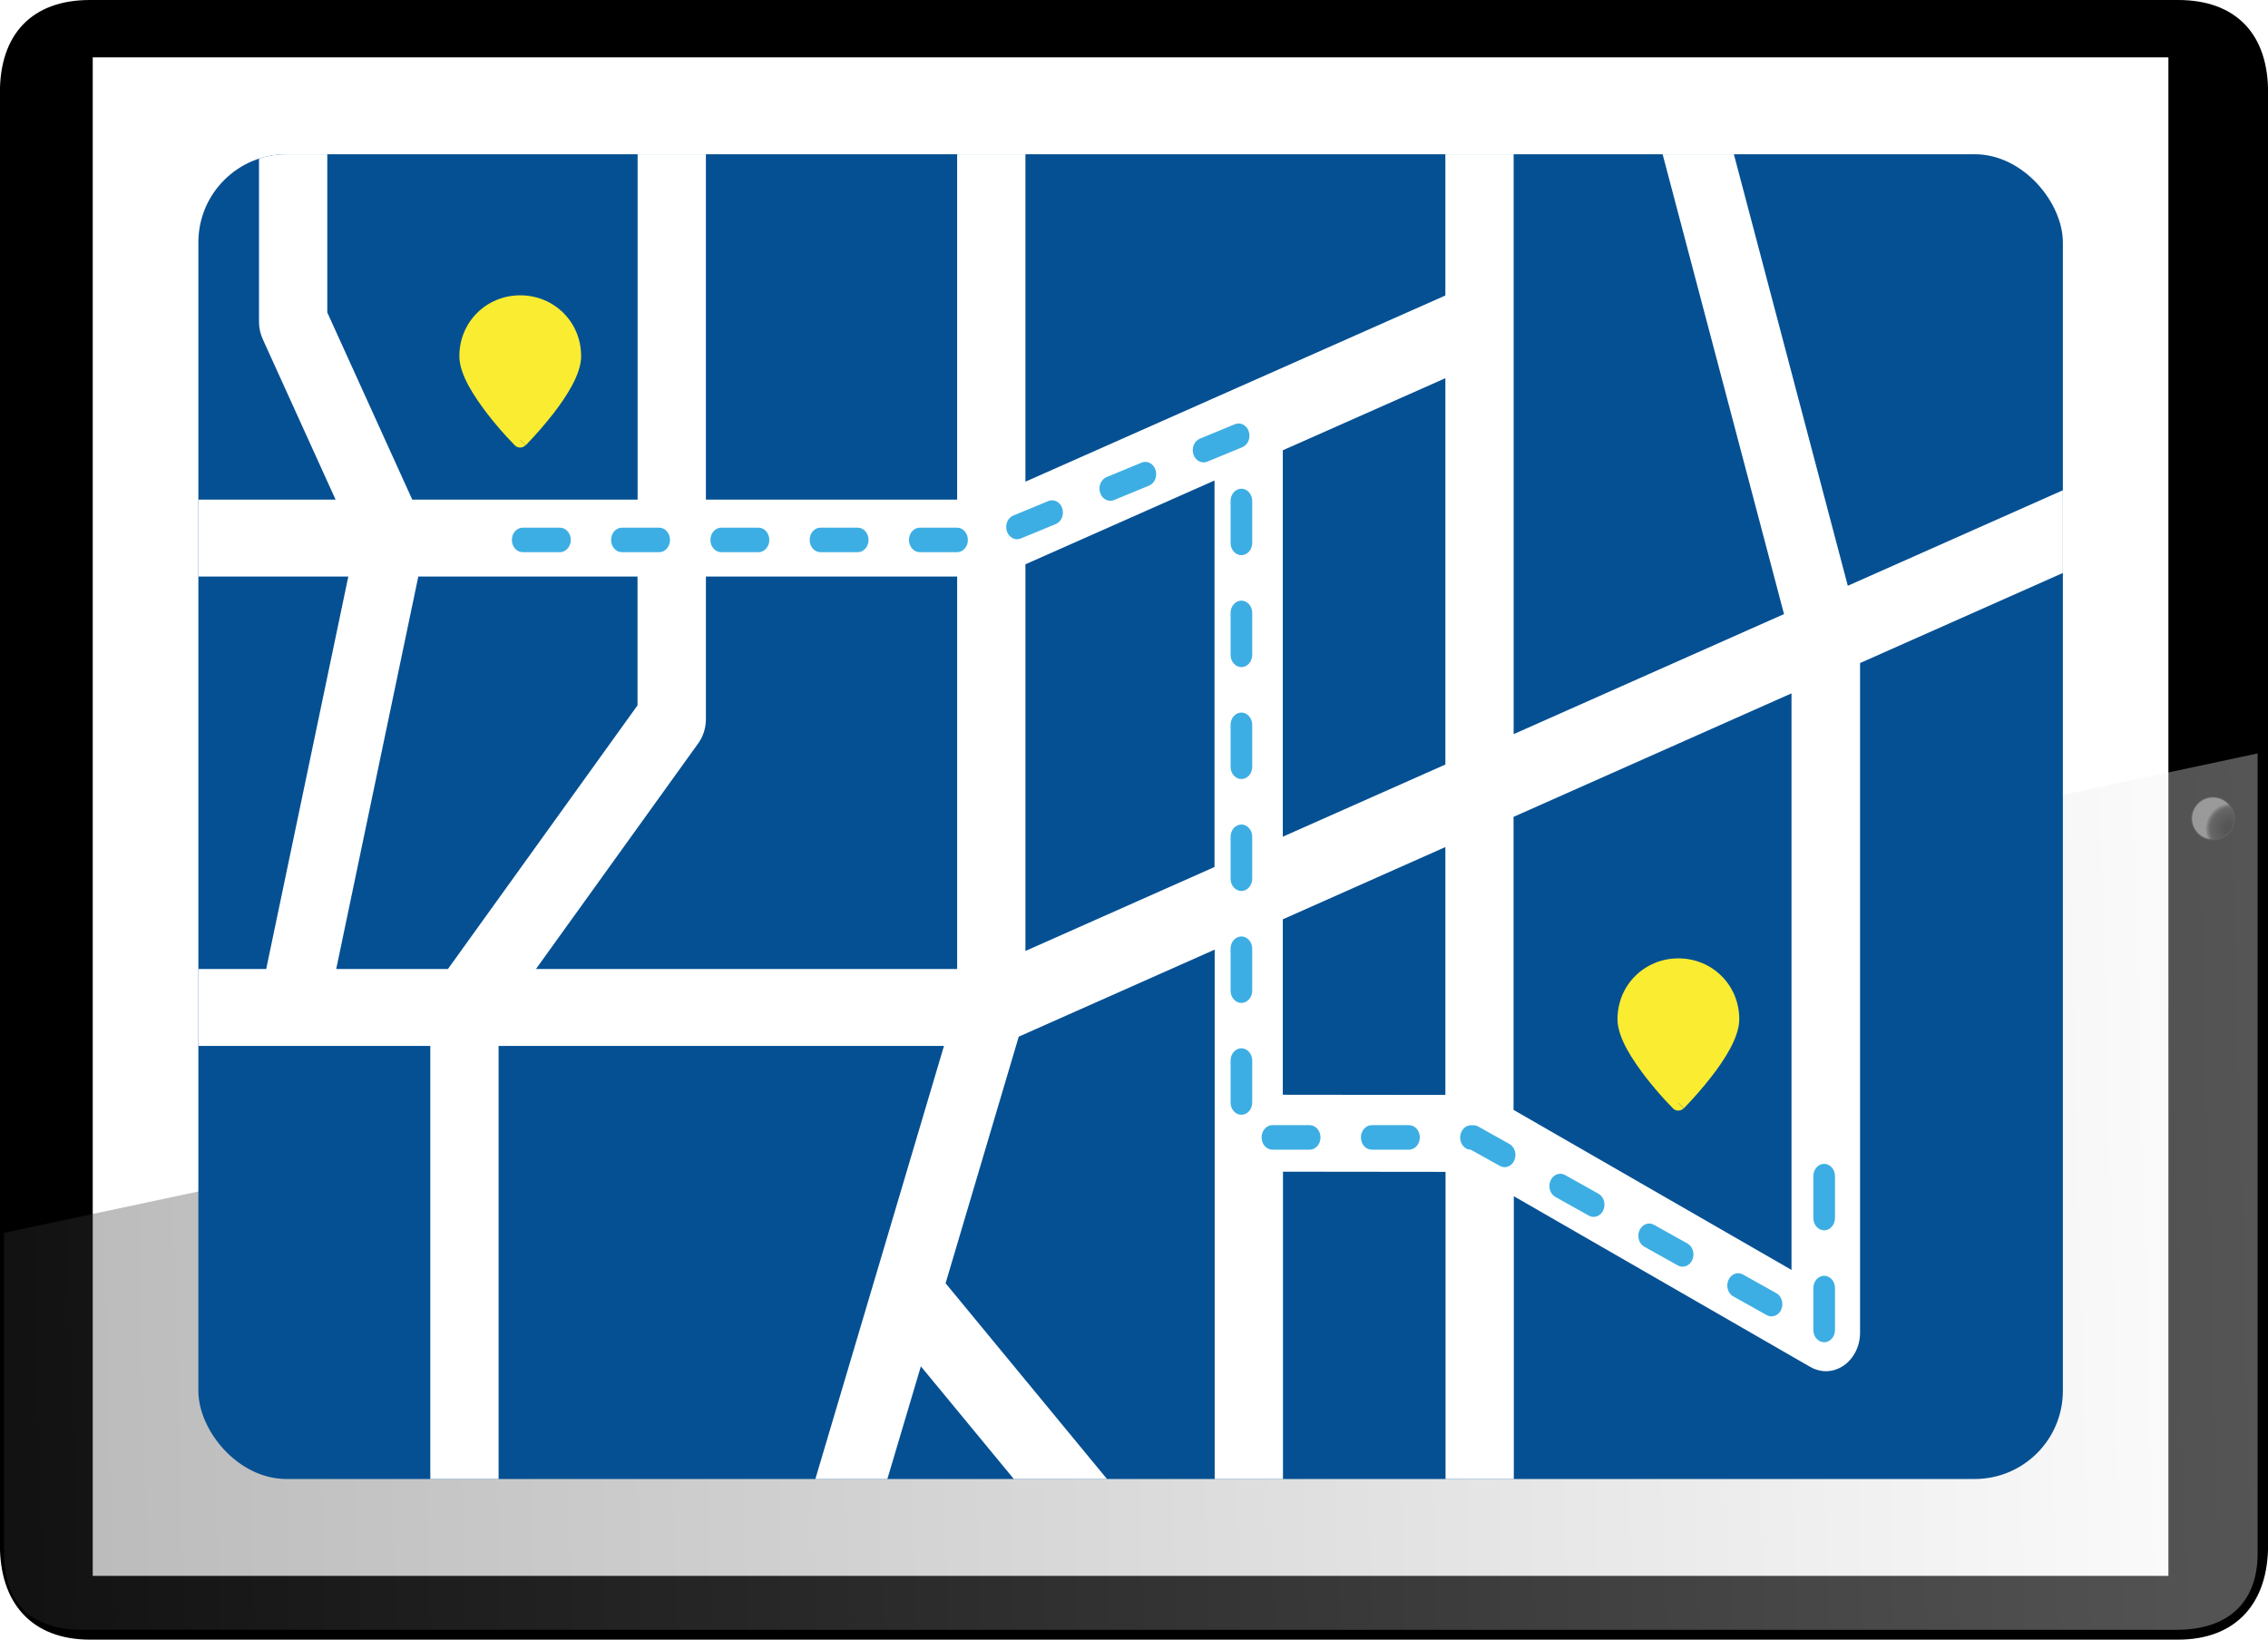 <?xml version="1.0" encoding="UTF-8"?> <svg xmlns="http://www.w3.org/2000/svg" xmlns:xlink="http://www.w3.org/1999/xlink" viewBox="0 0 251.41 181.78"><defs><style> .uuid-683b4971-48d3-4cf7-89ff-4d499bbc4812 { clip-path: url(#uuid-7cab672b-b9b6-42bf-83da-bef17cd85c1b); } .uuid-a9b140a3-ca77-4148-83b9-4afe2b85c384 { fill: url(#uuid-6c6d6c18-24e0-4776-a648-3ae7cb1df46a); mix-blend-mode: lighten; opacity: .34; } .uuid-a9b140a3-ca77-4148-83b9-4afe2b85c384, .uuid-29ba1910-c0f3-4fee-aada-0f6c9b5b64e6, .uuid-0e608063-bc1d-4060-8d80-da55d1b8785b, .uuid-2f58afa0-7a4b-440c-807c-de1910dca0ab, .uuid-108ee4f3-2fa4-472f-8a12-dc27a9e8119e, .uuid-6314517b-18a9-4e60-9c8c-7fd98207a849, .uuid-fea5601e-03af-48f3-82f5-5e31f9966523, .uuid-57baebf1-a865-4393-976e-d4677077d357, .uuid-7e8f26c1-7666-43a2-8ea8-dd180c4e9dd6, .uuid-2dbcc316-c39e-494b-bd28-0500126eda0a, .uuid-70f32af0-c593-4596-b7fd-1a23bad54293, .uuid-b47005d1-60a0-419b-bed2-e74723980ddb { stroke-width: 0px; } .uuid-29ba1910-c0f3-4fee-aada-0f6c9b5b64e6 { fill: url(#uuid-466bcb57-e098-40ef-9d97-de3abedd4be4); } .uuid-29ba1910-c0f3-4fee-aada-0f6c9b5b64e6, .uuid-6314517b-18a9-4e60-9c8c-7fd98207a849 { mix-blend-mode: multiply; } .uuid-0e608063-bc1d-4060-8d80-da55d1b8785b { fill: none; } .uuid-2f58afa0-7a4b-440c-807c-de1910dca0ab { fill: #3daee3; } .uuid-108ee4f3-2fa4-472f-8a12-dc27a9e8119e { fill: url(#uuid-314e0f60-ab2e-4612-988a-de209bc5db09); } .uuid-108ee4f3-2fa4-472f-8a12-dc27a9e8119e, .uuid-7e8f26c1-7666-43a2-8ea8-dd180c4e9dd6 { mix-blend-mode: screen; } .uuid-072e24ad-f310-4f6c-828f-0deca79cf8d4 { mask: url(#uuid-23e8bfea-adfd-4a15-9ba5-a1855f5710a0); } .uuid-6314517b-18a9-4e60-9c8c-7fd98207a849 { fill: url(#uuid-faee6a82-4bd9-405c-83b7-814ae5d18e48); } .uuid-e4b811c6-30b6-4f29-9141-f6a830430c29 { mask: url(#uuid-02137f77-5a99-41c0-a5d8-e729237a4070); } .uuid-8db3f182-e7e9-418e-b94d-badddecdbe3f { mask: url(#uuid-206ec5d2-9c16-45c7-824b-58867f65d83f); } .uuid-fea5601e-03af-48f3-82f5-5e31f9966523 { fill: url(#uuid-28bb720d-6f1f-43aa-8f52-a19f2a5990a6); } .uuid-408404c9-92eb-4fde-90ba-9bafad5d9686 { filter: url(#uuid-099b6b58-fd2a-407a-8271-fa7f7d3ae977); } .uuid-57baebf1-a865-4393-976e-d4677077d357 { fill: #151515; } .uuid-d947c745-5853-4b54-b817-74a31169ff47 { filter: url(#uuid-e256c265-be5f-4035-a620-fd1feb712c07); } .uuid-744c871c-6bbf-439e-b7f8-15b47faa01ef { mask: url(#uuid-58d7033a-fe41-4f32-8793-4427a5d185aa); } .uuid-30c0905c-4022-4359-8bf4-fe7084661276 { isolation: isolate; } .uuid-7e8f26c1-7666-43a2-8ea8-dd180c4e9dd6 { fill: url(#uuid-347467e5-d273-4447-8937-3a8b6adc8c19); } .uuid-2dbcc316-c39e-494b-bd28-0500126eda0a { fill: #f9ec31; fill-rule: evenodd; } .uuid-70f32af0-c593-4596-b7fd-1a23bad54293 { fill: #055093; } .uuid-b47005d1-60a0-419b-bed2-e74723980ddb { fill: #fff; } .uuid-d9d24747-2cf2-41b1-a88f-fb5513b7a53a { fill: #000; stroke: #000; stroke-width: 1.96px; } </style><radialGradient id="uuid-28bb720d-6f1f-43aa-8f52-a19f2a5990a6" cx="-566.55" cy="662.8" fx="-566.55" fy="662.8" r=".53" gradientTransform="translate(3846.31 3168.26) rotate(90) scale(5.43)" gradientUnits="userSpaceOnUse"><stop offset="0" stop-color="#000"></stop><stop offset=".28" stop-color="#040404"></stop><stop offset=".58" stop-color="#111"></stop><stop offset=".64" stop-color="#151515"></stop><stop offset=".73" stop-color="#181818"></stop><stop offset=".82" stop-color="#242122"></stop><stop offset=".84" stop-color="#292627"></stop><stop offset=".9" stop-color="#403d3e"></stop><stop offset=".99" stop-color="#6c6a6b"></stop></radialGradient><filter id="uuid-e256c265-be5f-4035-a620-fd1feb712c07" x="243.91" y="88.15" width="4.09" height="4.15" color-interpolation-filters="sRGB"><feFlood flood-color="#fff" result="bg"></feFlood><feBlend in="SourceGraphic" in2="bg"></feBlend></filter><filter id="uuid-b5276883-f3b4-4f8c-81e5-d745458540d9" x="243.91" y="-8286.9" width="4.09" height="32766" color-interpolation-filters="sRGB"><feFlood flood-color="#fff" result="bg"></feFlood><feBlend in="SourceGraphic" in2="bg"></feBlend></filter><mask id="uuid-02137f77-5a99-41c0-a5d8-e729237a4070" data-name="mask-1" x="243.91" y="-8286.9" width="4.09" height="32766" maskUnits="userSpaceOnUse"></mask><radialGradient id="uuid-466bcb57-e098-40ef-9d97-de3abedd4be4" cx="-413.22" cy="-822.95" fx="-413.22" fy="-822.95" r="2.14" gradientTransform="translate(-491.37 524.31) rotate(89.98) scale(1.05 .9)" gradientUnits="userSpaceOnUse"><stop offset=".02" stop-color="#fff"></stop><stop offset="1" stop-color="#000"></stop></radialGradient><mask id="uuid-58d7033a-fe41-4f32-8793-4427a5d185aa" data-name="mask" x="243.91" y="88.15" width="4.09" height="4.15" maskUnits="userSpaceOnUse"><g class="uuid-d947c745-5853-4b54-b817-74a31169ff47"><g class="uuid-e4b811c6-30b6-4f29-9141-f6a830430c29"><path class="uuid-29ba1910-c0f3-4fee-aada-0f6c9b5b64e6" d="M245.95,92.3c-1.13,0-2.05-.93-2.05-2.08,0-1.14.92-2.07,2.05-2.07,1.13,0,2.05.93,2.05,2.07,0,1.15-.92,2.08-2.05,2.08Z"></path></g></g></mask><radialGradient id="uuid-347467e5-d273-4447-8937-3a8b6adc8c19" cx="-413.22" cy="-822.95" fx="-413.22" fy="-822.95" r="2.14" gradientTransform="translate(-491.37 524.31) rotate(89.98) scale(1.05 .9)" gradientUnits="userSpaceOnUse"><stop offset=".02" stop-color="gray"></stop><stop offset="1" stop-color="#0e0e0e"></stop></radialGradient><filter id="uuid-099b6b58-fd2a-407a-8271-fa7f7d3ae977" x="243.56" y="90.65" width="1.8" height="1.83" color-interpolation-filters="sRGB"><feFlood flood-color="#fff" result="bg"></feFlood><feBlend in="SourceGraphic" in2="bg"></feBlend></filter><filter id="uuid-8bddef48-bac5-4788-b939-5405e5ca3a3a" x="243.56" y="-8286.9" width="1.8" height="32766" color-interpolation-filters="sRGB"><feFlood flood-color="#fff" result="bg"></feFlood><feBlend in="SourceGraphic" in2="bg"></feBlend></filter><mask id="uuid-206ec5d2-9c16-45c7-824b-58867f65d83f" data-name="mask-3" x="243.56" y="-8286.9" width="1.8" height="32766" maskUnits="userSpaceOnUse"></mask><radialGradient id="uuid-faee6a82-4bd9-405c-83b7-814ae5d18e48" cx="-411.95" cy="-821.28" fx="-411.95" fy="-821.28" r=".94" xlink:href="#uuid-466bcb57-e098-40ef-9d97-de3abedd4be4"></radialGradient><mask id="uuid-23e8bfea-adfd-4a15-9ba5-a1855f5710a0" data-name="mask-2" x="243.56" y="90.65" width="1.8" height="1.83" maskUnits="userSpaceOnUse"><g class="uuid-408404c9-92eb-4fde-90ba-9bafad5d9686"><g class="uuid-8db3f182-e7e9-418e-b94d-badddecdbe3f"><path class="uuid-6314517b-18a9-4e60-9c8c-7fd98207a849" d="M244.46,92.48c-.5,0-.9-.41-.9-.92,0-.5.4-.91.9-.91.5,0,.9.41.9.91,0,.5-.4.91-.9.92Z"></path></g></g></mask><radialGradient id="uuid-314e0f60-ab2e-4612-988a-de209bc5db09" cx="-411.95" cy="-821.28" fx="-411.95" fy="-821.28" r=".94" xlink:href="#uuid-347467e5-d273-4447-8937-3a8b6adc8c19"></radialGradient><linearGradient id="uuid-6c6d6c18-24e0-4776-a648-3ae7cb1df46a" x1="-263.47" y1="-993.31" x2="-256.57" y2="-736.11" gradientTransform="translate(-736.87 395.29) rotate(90)" gradientUnits="userSpaceOnUse"><stop offset="0" stop-color="#fff"></stop><stop offset=".65" stop-color="#777"></stop><stop offset="1" stop-color="#333"></stop></linearGradient><clipPath id="uuid-7cab672b-b9b6-42bf-83da-bef17cd85c1b"><rect class="uuid-0e608063-bc1d-4060-8d80-da55d1b8785b" x="21.99" y="17.1" width="206.68" height="146.87" rx="9.77" ry="9.77"></rect></clipPath></defs><g class="uuid-30c0905c-4022-4359-8bf4-fe7084661276"><g id="uuid-ff829b6d-ea82-4685-b3ba-8e0b93ecd49e" data-name="Layer 1"><path class="uuid-d9d24747-2cf2-41b1-a88f-fb5513b7a53a" d="M241.43.98c5.91,0,9.01,3.35,9.01,9.26v161.05c0,5.91-3.1,9.51-9.01,9.51H9.98c-5.91,0-9.01-3.6-9.01-9.51V10.24C.98,4.33,4.07.98,9.98.98h231.44Z"></path><g><path class="uuid-57baebf1-a865-4393-976e-d4677077d357" d="M242.88,90.74c0-1.34,1.09-2.43,2.43-2.43s2.43,1.09,2.43,2.43-1.09,2.43-2.43,2.43-2.43-1.09-2.43-2.43Z"></path><path class="uuid-fea5601e-03af-48f3-82f5-5e31f9966523" d="M245.31,93.06c-1.28,0-2.32-1.04-2.32-2.32s1.04-2.32,2.32-2.32,2.32,1.04,2.32,2.32-1.04,2.32-2.32,2.32Z"></path><g class="uuid-744c871c-6bbf-439e-b7f8-15b47faa01ef"><path class="uuid-7e8f26c1-7666-43a2-8ea8-dd180c4e9dd6" d="M245.95,92.3c-1.13,0-2.05-.93-2.05-2.08,0-1.14.92-2.07,2.05-2.07,1.13,0,2.05.93,2.05,2.07,0,1.15-.92,2.08-2.05,2.08Z"></path></g><g class="uuid-072e24ad-f310-4f6c-828f-0deca79cf8d4"><path class="uuid-108ee4f3-2fa4-472f-8a12-dc27a9e8119e" d="M244.46,92.48c-.5,0-.9-.41-.9-.92,0-.5.4-.91.9-.91.5,0,.9.41.9.91,0,.5-.4.91-.9.92Z"></path></g></g><rect class="uuid-b47005d1-60a0-419b-bed2-e74723980ddb" x="10.28" y="6.36" width="230.09" height="168.35"></rect><path class="uuid-a9b140a3-ca77-4148-83b9-4afe2b85c384" d="M250.26,83.53v88.66c0,5.48-3.26,8.5-9.01,8.5H9.19c-5.71,0-8.75-2.92-8.75-8.5v-35.51l249.83-53.15Z"></path><g class="uuid-683b4971-48d3-4cf7-89ff-4d499bbc4812"><g><rect class="uuid-70f32af0-c593-4596-b7fd-1a23bad54293" x="17.82" y="14.06" width="214.97" height="152.9"></rect><path class="uuid-b47005d1-60a0-419b-bed2-e74723980ddb" d="M204.83,64.94l-13.43-50.88h-7.9l14.26,54.02-29.97,13.31V14.06h-7.57v18.7l-46.55,20.64V14.06h-7.57v41.33h-27.85V14.06h-7.57v41.33h-24.98l-9.42-20.75V14.06h-7.57v21.61c0,.67.14,1.34.42,1.94l8.07,17.78h-19.38v8.53h20.79l-9.1,43.51h-11.68v8.53h29.87v51h7.57v-51h49.37l-7.71,25.97s0,.02-.01.03l-7.42,24.99h7.98l4.6-15.47,12.76,15.47h10.27c-.11-.18-.23-.36-.37-.52l-19.92-24.16,8.11-27.34,21.72-9.65v61.67h7.57v-37.05l18.02.02v37.03h7.57v-34.33l32.87,18.93c.54.31,1.13.47,1.72.47.69,0,1.37-.21,1.98-.63,1.12-.78,1.81-2.15,1.81-3.64v-74.24l26.63-11.83v-9.17l-27.96,12.42ZM49.67,107.43h-12.4l9.1-43.51h24.3v14.28l-21.01,29.22ZM106.1,107.43h-46.69l17.99-25.02c.55-.76.85-1.71.85-2.69v-15.8h27.85v43.51ZM134.63,96.12l-20.96,9.31v-42.87l20.96-9.29v42.85ZM160.22,121.39l-18.02-.02v-19.45l18.02-8.01v27.47ZM160.22,84.76l-18.02,8v-42.84l18.02-7.99v42.83ZM198.59,140.79l-30.81-17.74v-32.49l30.81-13.69v63.91Z"></path><path class="uuid-2f58afa0-7a4b-440c-807c-de1910dca0ab" d="M202.21,148.81c-.66,0-1.2-.61-1.2-1.36v-4.65c0-.75.54-1.36,1.2-1.36s1.2.61,1.2,1.36v4.65c0,.75-.54,1.36-1.2,1.36Z"></path><path class="uuid-2f58afa0-7a4b-440c-807c-de1910dca0ab" d="M196.37,145.94c-.18,0-.36-.05-.53-.14l-3.7-2.07c-.6-.33-.84-1.15-.54-1.82.3-.67,1.02-.95,1.61-.61l3.7,2.07c.6.33.84,1.15.54,1.82-.21.48-.64.75-1.08.75Z"></path><path class="uuid-2f58afa0-7a4b-440c-807c-de1910dca0ab" d="M186.51,140.43c-.18,0-.36-.05-.53-.14l-3.7-2.07c-.6-.33-.84-1.15-.54-1.82.3-.67,1.02-.95,1.61-.61l3.7,2.07c.6.33.84,1.15.54,1.82-.21.48-.64.75-1.08.75Z"></path><path class="uuid-2f58afa0-7a4b-440c-807c-de1910dca0ab" d="M202.21,136.4c-.66,0-1.2-.61-1.2-1.36v-4.65c0-.75.54-1.36,1.2-1.36s1.2.61,1.2,1.36v4.65c0,.75-.54,1.36-1.2,1.36Z"></path><path class="uuid-2f58afa0-7a4b-440c-807c-de1910dca0ab" d="M176.65,134.91c-.18,0-.36-.05-.53-.14l-3.7-2.07c-.6-.33-.84-1.15-.54-1.82.3-.67,1.02-.95,1.61-.61l3.7,2.07c.6.33.84,1.15.54,1.82-.21.48-.64.75-1.08.75Z"></path><path class="uuid-2f58afa0-7a4b-440c-807c-de1910dca0ab" d="M166.79,129.4c-.18,0-.36-.05-.53-.14l-3.21-1.79c-.66-.01-1.19-.61-1.19-1.36s.54-1.36,1.2-1.36h.26c.19,0,.37.05.54.14l3.46,1.94c.6.33.84,1.15.54,1.82-.21.48-.64.75-1.08.75Z"></path><path class="uuid-2f58afa0-7a4b-440c-807c-de1910dca0ab" d="M156.19,127.46h-4.13c-.66,0-1.2-.61-1.2-1.36s.54-1.36,1.2-1.36h4.13c.66,0,1.2.61,1.2,1.36s-.54,1.36-1.2,1.36Z"></path><path class="uuid-2f58afa0-7a4b-440c-807c-de1910dca0ab" d="M145.18,127.46h-4.13c-.66,0-1.2-.61-1.2-1.36s.54-1.36,1.2-1.36h4.13c.66,0,1.2.61,1.2,1.36s-.54,1.36-1.2,1.36Z"></path><path class="uuid-2f58afa0-7a4b-440c-807c-de1910dca0ab" d="M137.61,123.59c-.66,0-1.2-.61-1.2-1.36v-4.65c0-.75.54-1.36,1.2-1.36s1.2.61,1.2,1.36v4.65c0,.75-.54,1.36-1.2,1.36Z"></path><path class="uuid-2f58afa0-7a4b-440c-807c-de1910dca0ab" d="M137.61,111.19c-.66,0-1.2-.61-1.2-1.36v-4.65c0-.75.54-1.36,1.2-1.36s1.2.61,1.2,1.36v4.65c0,.75-.54,1.36-1.2,1.36Z"></path><path class="uuid-2f58afa0-7a4b-440c-807c-de1910dca0ab" d="M137.61,98.78c-.66,0-1.2-.61-1.2-1.36v-4.65c0-.75.54-1.36,1.2-1.36s1.2.61,1.2,1.36v4.65c0,.75-.54,1.36-1.2,1.36Z"></path><path class="uuid-2f58afa0-7a4b-440c-807c-de1910dca0ab" d="M137.61,86.37c-.66,0-1.2-.61-1.2-1.36v-4.65c0-.75.54-1.36,1.2-1.36s1.2.61,1.2,1.36v4.65c0,.75-.54,1.36-1.2,1.36Z"></path><path class="uuid-2f58afa0-7a4b-440c-807c-de1910dca0ab" d="M137.61,73.96c-.66,0-1.2-.61-1.2-1.36v-4.65c0-.75.54-1.36,1.2-1.36s1.2.61,1.2,1.36v4.65c0,.75-.54,1.36-1.2,1.36Z"></path><path class="uuid-2f58afa0-7a4b-440c-807c-de1910dca0ab" d="M137.61,61.55c-.66,0-1.2-.61-1.2-1.36v-4.65c0-.75.54-1.36,1.2-1.36s1.2.61,1.2,1.36v4.65c0,.75-.54,1.36-1.2,1.36Z"></path><path class="uuid-2f58afa0-7a4b-440c-807c-de1910dca0ab" d="M106.09,61.22h-4.13c-.66,0-1.2-.61-1.2-1.36s.54-1.36,1.2-1.36h4.13c.66,0,1.2.61,1.2,1.36s-.54,1.36-1.2,1.36Z"></path><path class="uuid-2f58afa0-7a4b-440c-807c-de1910dca0ab" d="M95.08,61.22h-4.13c-.66,0-1.2-.61-1.2-1.36s.54-1.36,1.2-1.36h4.13c.66,0,1.2.61,1.2,1.36s-.54,1.36-1.2,1.36Z"></path><path class="uuid-2f58afa0-7a4b-440c-807c-de1910dca0ab" d="M84.08,61.22h-4.13c-.66,0-1.2-.61-1.2-1.36s.54-1.36,1.2-1.36h4.13c.66,0,1.2.61,1.2,1.36s-.54,1.36-1.2,1.36Z"></path><path class="uuid-2f58afa0-7a4b-440c-807c-de1910dca0ab" d="M73.07,61.22h-4.13c-.66,0-1.2-.61-1.2-1.36s.54-1.36,1.2-1.36h4.13c.66,0,1.2.61,1.2,1.36s-.54,1.36-1.2,1.36Z"></path><path class="uuid-2f58afa0-7a4b-440c-807c-de1910dca0ab" d="M62.07,61.22h-4.13c-.66,0-1.2-.61-1.2-1.36s.54-1.36,1.2-1.36h4.13c.66,0,1.2.61,1.2,1.36s-.54,1.36-1.2,1.36Z"></path><path class="uuid-2f58afa0-7a4b-440c-807c-de1910dca0ab" d="M112.74,59.78c-.49,0-.95-.34-1.13-.89-.23-.7.09-1.48.72-1.74l3.88-1.6c.62-.26,1.32.1,1.54.81.23.7-.09,1.48-.72,1.74l-3.88,1.6c-.14.06-.28.08-.41.08Z"></path><path class="uuid-2f58afa0-7a4b-440c-807c-de1910dca0ab" d="M123.08,55.52c-.49,0-.95-.34-1.13-.89-.23-.7.09-1.48.72-1.74l3.88-1.6c.62-.26,1.32.1,1.54.81.23.7-.09,1.48-.72,1.74l-3.88,1.6c-.14.06-.28.08-.41.08Z"></path><path class="uuid-2f58afa0-7a4b-440c-807c-de1910dca0ab" d="M133.42,51.26c-.49,0-.95-.34-1.13-.89-.23-.7.09-1.48.72-1.74l3.88-1.6c.62-.26,1.32.1,1.54.81.23.7-.09,1.48-.72,1.74l-3.88,1.6c-.14.06-.28.08-.41.08Z"></path><path class="uuid-2dbcc316-c39e-494b-bd28-0500126eda0a" d="M200.52,112.5l.89-1-.89,1Z"></path></g></g><path class="uuid-2dbcc316-c39e-494b-bd28-0500126eda0a" d="M186.03,122.28l.6.6c-.33.33-.86.33-1.19,0,0,0,0,0,0,0h0s-.01-.02-.01-.02l-.05-.05c-.3-.31-.59-.62-.88-.93-.72-.79-1.41-1.61-2.07-2.46-.75-.97-1.52-2.07-2.11-3.15-.57-1.06-1.02-2.21-1.02-3.27,0-3.83,3.03-6.75,6.75-6.75s6.75,2.92,6.75,6.75c0,1.05-.45,2.21-1.02,3.27-.59,1.09-1.35,2.18-2.11,3.15-.92,1.18-1.91,2.31-2.95,3.39l-.05.05h-.01s0,.02,0,.02l-.6-.6Z"></path><path class="uuid-2dbcc316-c39e-494b-bd28-0500126eda0a" d="M57.65,48.77l.6.6c-.33.33-.86.33-1.19,0,0,0,0,0,0,0h0s-.01-.02-.01-.02l-.05-.05c-.3-.31-.59-.62-.88-.93-.72-.79-1.41-1.61-2.07-2.46-.75-.97-1.52-2.07-2.11-3.15-.57-1.06-1.02-2.21-1.02-3.27,0-3.83,3.03-6.75,6.75-6.75s6.75,2.92,6.75,6.75c0,1.05-.45,2.21-1.02,3.27-.59,1.09-1.35,2.18-2.11,3.15-.92,1.18-1.91,2.31-2.95,3.39l-.05.05h-.01s0,.02,0,.02l-.6-.6Z"></path></g></g></svg> 